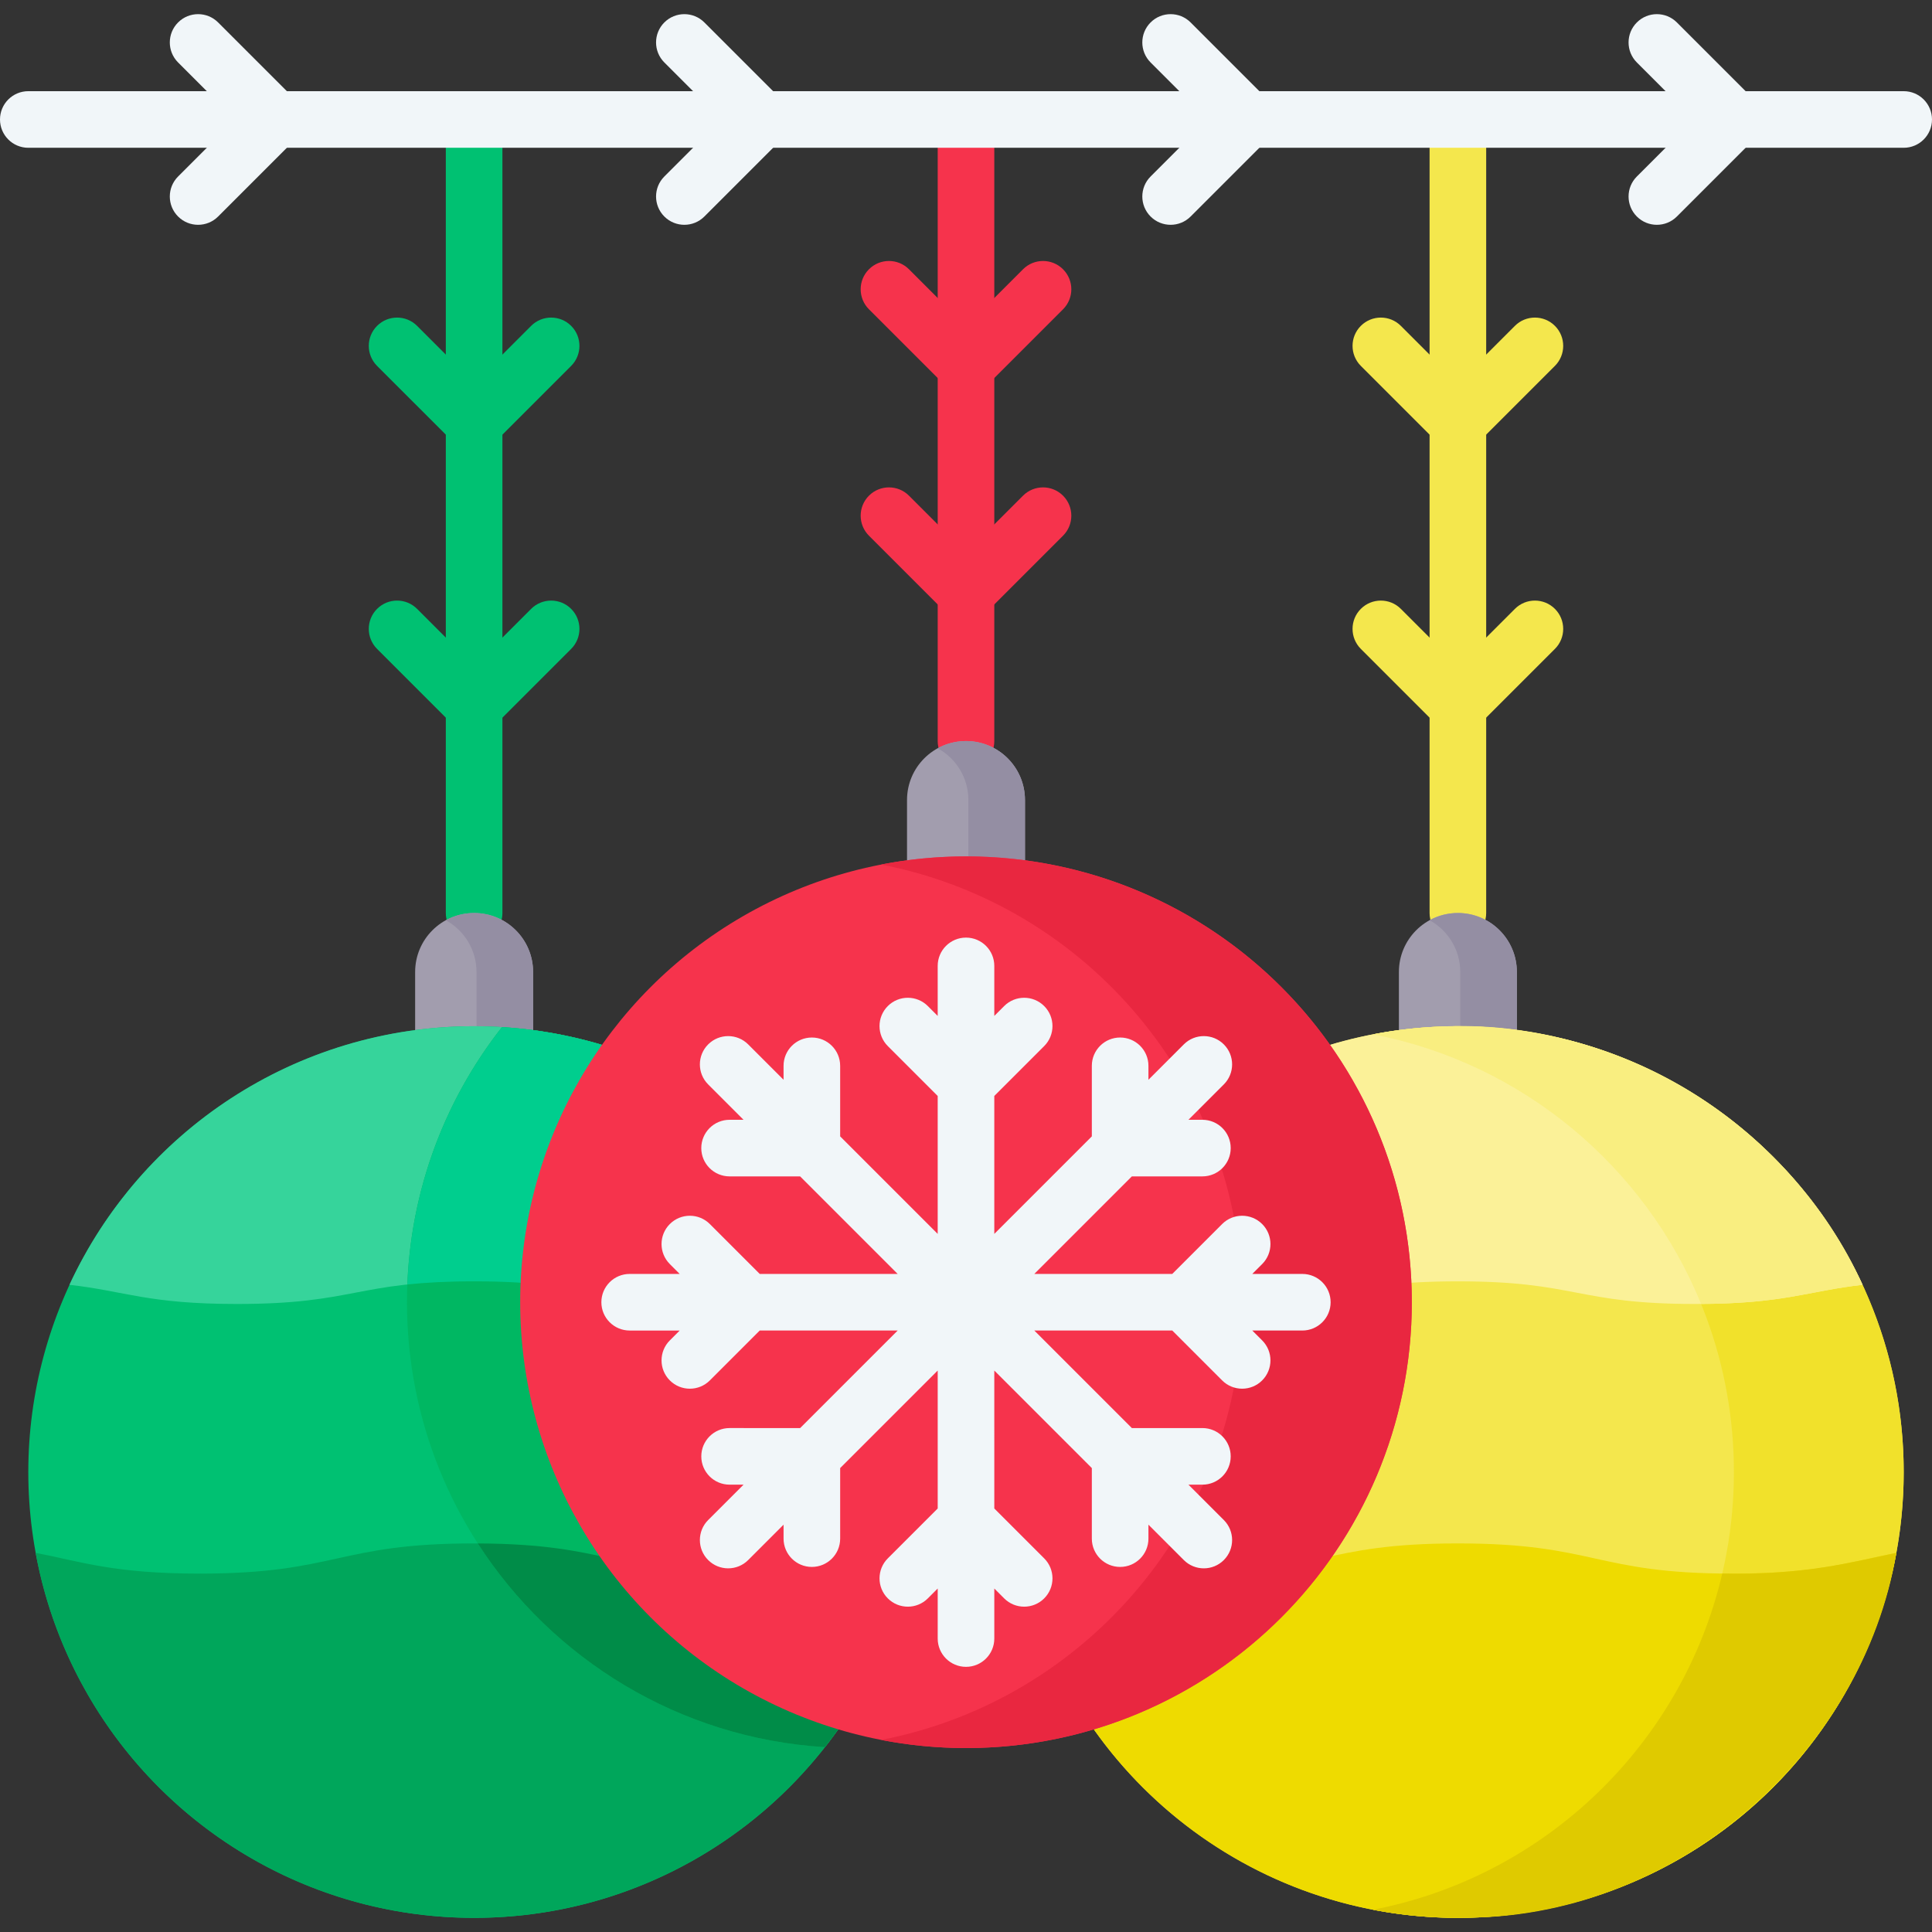 <?xml version="1.0" encoding="UTF-8"?>
<svg xmlns="http://www.w3.org/2000/svg" xmlns:xlink="http://www.w3.org/1999/xlink" version="1.1" x="0px" y="0px" viewBox="0 0 512 512" style="enable-background:new 0 0 512 512;" xml:space="preserve" width="512" height="512">
<rect x="0" y="0" width="512" height="512" fill="#333333" stroke="none"/>
<style type="text/css">
	.st0{fill:#A29DAE;}
	.st1{fill:#948EA3;}
	.st2{fill:#B3B0BE;}
	.st3{fill:#C8C6CC;}
	.st4{fill:#F6334C;}
	.st5{fill:#E92740;}
	.st6{fill:#77728D;}
	.st7{fill:#6A647F;}
	.st8{fill:#FFD4BD;}
	.st9{fill:#FFBF9D;}
	.st10{fill:#F1F6F9;}
	.st11{fill:#DDE8EF;}
	.st12{fill:#433F43;}
	.st13{fill:#00C172;}
	.st14{fill:#00B762;}
	.st15{fill:#2ECEFB;}
	.st16{fill:#00C5FD;}
	.st17{fill:#F4E74D;}
	.st18{fill:#F1E12B;}
	.st19{fill:#00A65B;}
	.st20{fill:#EEDB00;}
	.st21{fill:#DFCA00;}
	.st22{fill:#36D49B;}
	.st23{fill:#FBF198;}
	.st24{fill:#F9EE80;}
	.st25{fill:#008C48;}
	.st26{fill:#00CE8E;}
	.st27{fill:#00C780;}
	.st28{fill:#FED2A4;}
	.st29{fill:#FFBD86;}
	.st30{fill:#00B4FD;}
	.st31{fill:#00ADFC;}
	.st32{fill:#D22239;}
	.st33{fill:#F8EA69;}
	.st34{fill:#FFDDCF;}
	.st35{fill:#BC1F32;}
	.st36{fill:#FD5C6F;}
	.st37{fill:#F9475E;}
	.st38{fill:#838098;}
</style>





<g id="Balls">
	<g>
		<g>
			<path class="st17" d="M386.354,249.458c-4.142,0-7.5-3.358-7.5-7.5V31.663c0-4.142,3.358-7.5,7.5-7.5s7.5,3.358,7.5,7.5v210.295     C393.854,246.1,390.496,249.458,386.354,249.458z"/>
		</g>
		<g>
			<path class="st13" d="M125.646,249.458c-4.142,0-7.5-3.358-7.5-7.5V31.663c0-4.142,3.358-7.5,7.5-7.5s7.5,3.358,7.5,7.5v210.295     C133.146,246.1,129.788,249.458,125.646,249.458z"/>
		</g>
		<g>
			<g>
				<path class="st4" d="M256,203.884c-4.142,0-7.5-3.358-7.5-7.5V31.663c0-4.142,3.358-7.5,7.5-7.5s7.5,3.358,7.5,7.5v164.721      C263.5,200.526,260.142,203.884,256,203.884z"/>
			</g>
		</g>
		<g>
			<g>
				<path class="st10" d="M310.224,59.577c-1.919,0-3.839-0.732-5.303-2.197c-2.929-2.929-2.929-7.678,0-10.606l15.11-15.11      l-15.11-15.11c-2.929-2.929-2.929-7.678,0-10.606c2.929-2.929,7.678-2.929,10.606,0l20.414,20.414      c2.929,2.929,2.929,7.678,0,10.606L315.527,57.38C314.063,58.845,312.144,59.577,310.224,59.577z"/>
			</g>
			<g>
				<path class="st10" d="M181.362,59.577c-1.919,0-3.839-0.732-5.303-2.197c-2.929-2.929-2.929-7.678,0-10.606l15.11-15.11      l-15.11-15.11c-2.929-2.929-2.929-7.678,0-10.606c2.929-2.929,7.678-2.929,10.606,0l20.414,20.414      c2.929,2.929,2.929,7.678,0,10.606L186.666,57.38C185.201,58.845,183.282,59.577,181.362,59.577z"/>
			</g>
			<g>
				<path class="st13" d="M125.646,119.577c-1.919,0-3.839-0.732-5.303-2.197L99.929,96.967C97,94.038,97,89.289,99.929,86.36      c2.929-2.929,7.678-2.929,10.606,0l15.11,15.11l15.11-15.11c2.929-2.929,7.678-2.929,10.606,0c2.929,2.929,2.929,7.678,0,10.606      l-20.414,20.414C129.485,118.845,127.565,119.577,125.646,119.577z"/>
			</g>
			<g>
				<path class="st13" d="M125.646,194.577c-1.919,0-3.839-0.732-5.303-2.197l-20.414-20.414c-2.929-2.929-2.929-7.678,0-10.606      c2.929-2.929,7.678-2.929,10.606,0l15.11,15.11l15.11-15.11c2.929-2.929,7.678-2.929,10.606,0c2.929,2.929,2.929,7.678,0,10.606      l-20.414,20.414C129.485,193.845,127.565,194.577,125.646,194.577z"/>
			</g>
			<g>
				<path class="st17" d="M386.354,119.577c-1.919,0-3.839-0.732-5.303-2.197l-20.414-20.414c-2.929-2.929-2.929-7.678,0-10.606      c2.929-2.929,7.678-2.929,10.606,0l15.11,15.11l15.11-15.11c2.929-2.929,7.678-2.929,10.606,0c2.929,2.929,2.929,7.678,0,10.606      l-20.414,20.414C390.193,118.845,388.273,119.577,386.354,119.577z"/>
			</g>
			<g>
				<path class="st17" d="M386.354,194.577c-1.919,0-3.839-0.732-5.303-2.197l-20.414-20.414c-2.929-2.929-2.929-7.678,0-10.606      c2.929-2.929,7.678-2.929,10.606,0l15.11,15.11l15.11-15.11c2.929-2.929,7.678-2.929,10.606,0c2.929,2.929,2.929,7.678,0,10.606      l-20.414,20.414C390.193,193.845,388.273,194.577,386.354,194.577z"/>
			</g>
			<g>
				<g>
					<g>
						<path class="st4" d="M256,104.577c-1.919,0-3.839-0.732-5.303-2.197l-20.414-20.414c-2.929-2.929-2.929-7.678,0-10.606        c2.929-2.929,7.678-2.929,10.606,0L256,86.47l15.11-15.11c2.929-2.929,7.678-2.929,10.606,0c2.929,2.929,2.929,7.678,0,10.606        l-20.414,20.414C259.839,103.845,257.919,104.577,256,104.577z"/>
					</g>
				</g>
			</g>
			<g>
				<g>
					<g>
						<path class="st4" d="M256,164.577c-1.919,0-3.839-0.732-5.303-2.197l-20.414-20.414c-2.929-2.929-2.929-7.678,0-10.606        c2.929-2.929,7.678-2.929,10.606,0l15.11,15.11l15.11-15.11c2.929-2.929,7.678-2.929,10.606,0        c2.929,2.929,2.929,7.678,0,10.606l-20.414,20.414C259.839,163.845,257.919,164.577,256,164.577z"/>
					</g>
				</g>
			</g>
			<g>
				<path class="st10" d="M52.5,59.577c-1.919,0-3.839-0.732-5.303-2.197c-2.929-2.929-2.929-7.678,0-10.606l15.11-15.11      l-15.11-15.11c-2.929-2.929-2.929-7.678,0-10.606c2.929-2.929,7.678-2.929,10.606,0L78.217,26.36      c2.929,2.929,2.929,7.678,0,10.606L57.803,57.38C56.339,58.845,54.419,59.577,52.5,59.577z"/>
			</g>
			<g>
				<path class="st10" d="M439.086,59.577c-1.919,0-3.839-0.732-5.303-2.197c-2.929-2.929-2.929-7.678,0-10.606l15.11-15.11      l-15.11-15.11c-2.929-2.929-2.929-7.678,0-10.606c2.929-2.929,7.678-2.929,10.606,0l20.414,20.414      c2.929,2.929,2.929,7.678,0,10.606L444.39,57.38C442.925,58.845,441.006,59.577,439.086,59.577z"/>
			</g>
			<g>
				<path class="st10" d="M504.5,39.163H7.5c-4.142,0-7.5-3.358-7.5-7.5s3.358-7.5,7.5-7.5h497c4.142,0,7.5,3.358,7.5,7.5      S508.642,39.163,504.5,39.163z"/>
			</g>
		</g>
		<path class="st0" d="M256,273.788L256,273.788c-8.633,0-15.63-6.998-15.63-15.63v-46.144c0-8.632,6.998-15.63,15.63-15.63h0    c8.632,0,15.63,6.998,15.63,15.63v46.144C271.63,266.79,264.632,273.788,256,273.788z"/>
		<path class="st1" d="M256,196.384c-2.718,0-5.273,0.696-7.5,1.917c4.844,2.655,8.13,7.8,8.13,13.714v46.144    c0,5.914-3.286,11.059-8.13,13.714c2.227,1.22,4.782,1.917,7.5,1.917c8.632,0,15.63-6.998,15.63-15.63v-46.144    C271.63,203.382,264.632,196.384,256,196.384z"/>
		<path class="st0" d="M386.354,319.362L386.354,319.362c-8.632,0-15.63-6.998-15.63-15.63v-46.144c0-8.632,6.998-15.63,15.63-15.63    h0c8.632,0,15.63,6.998,15.63,15.63v46.144C401.984,312.364,394.986,319.362,386.354,319.362z"/>
		<path class="st1" d="M386.354,241.958c-2.718,0-5.273,0.696-7.5,1.917c4.844,2.655,8.13,7.8,8.13,13.714v46.144    c0,5.914-3.286,11.059-8.13,13.714c2.227,1.22,4.782,1.917,7.5,1.917c8.632,0,15.63-6.998,15.63-15.63v-46.144    C401.984,248.956,394.986,241.958,386.354,241.958z"/>
		<path class="st0" d="M125.646,319.362L125.646,319.362c-8.632,0-15.63-6.998-15.63-15.63v-46.144c0-8.632,6.998-15.63,15.63-15.63    h0c8.632,0,15.63,6.998,15.63,15.63v46.144C141.277,312.364,134.279,319.362,125.646,319.362z"/>
		<path class="st1" d="M125.646,241.958c-2.718,0-5.273,0.696-7.5,1.917c4.844,2.655,8.13,7.8,8.13,13.714v46.144    c0,5.914-3.286,11.059-8.13,13.714c2.227,1.22,4.782,1.917,7.5,1.917c8.633,0,15.63-6.998,15.63-15.63v-46.144    C141.277,248.956,134.279,241.958,125.646,241.958z"/>
		<circle class="st17" cx="386.354" cy="390.104" r="118.146"/>
		<path class="st18" d="M386.354,271.958c-7.695,0-15.215,0.744-22.5,2.149c54.488,10.507,95.646,58.442,95.646,115.997    c0,57.555-41.158,105.49-95.646,115.997c7.285,1.405,14.805,2.149,22.5,2.149c65.25,0,118.146-52.896,118.146-118.146    S451.604,271.958,386.354,271.958z"/>
		<circle class="st13" cx="125.646" cy="390.104" r="118.146"/>
		<path class="st19" d="M9.442,411.521c10.077,55.025,58.268,96.729,116.204,96.729c57.936,0,106.127-41.703,116.204-96.727    c-12.156,2.347-20.655,5.499-43.478,5.499c-36.359,0-36.359-8-72.718-8c-36.36,0-36.36,8-72.72,8    C30.103,417.022,21.605,413.868,9.442,411.521z"/>
		<path class="st20" d="M270.15,411.521c10.077,55.025,58.268,96.729,116.204,96.729c57.936,0,106.127-41.703,116.204-96.727    c-12.156,2.347-20.655,5.499-43.478,5.499c-36.359,0-36.359-8-72.718-8c-36.36,0-36.36,8-72.72,8    C290.811,417.022,282.313,413.868,270.15,411.521z"/>
		<path class="st21" d="M390.196,508.181c54.155-0.875,103.349-43.274,112.361-96.659c-11.578,2.402-24.351,5.965-46.14,5.481    c-10.504,45.101-46.837,80.28-92.564,89.098C372.498,507.765,381.388,508.482,390.196,508.181z"/>
		<path class="st22" d="M125.646,271.958c-47.528,0-88.494,28.068-107.245,68.53c14.855,1.681,20.711,5.08,44.376,5.08    c31.438,0,31.438-6,62.876-6c31.437,0,31.437,6,62.874,6c23.658,0,29.515-3.398,44.364-5.079    C214.141,300.027,173.174,271.958,125.646,271.958z"/>
		<path class="st23" d="M386.354,271.958c-47.528,0-88.494,28.068-107.245,68.53c14.855,1.681,20.711,5.08,44.376,5.08    c31.438,0,31.438-6,62.876-6c31.437,0,31.437,6,62.874,6c23.658,0,29.515-3.398,44.364-5.079    C474.849,300.027,433.882,271.958,386.354,271.958z"/>
		<path class="st24" d="M381.427,272.067c-5.9,0.236-11.771,0.932-17.566,2.042c39.564,7.632,72.093,35,86.946,71.452    c22.347-0.148,28.281-3.429,42.793-5.072C474.311,297.773,428.245,269.564,381.427,272.067z"/>
		<path class="st14" d="M133.028,272.194c-15.77,20.081-25.174,45.397-25.174,72.91c0,62.77,48.954,114.098,110.764,117.91    c15.77-20.081,25.174-45.397,25.174-72.91C243.792,327.334,194.839,276.006,133.028,272.194z"/>
		<path class="st25" d="M241.85,411.523c-12.156,2.347-20.655,5.499-43.478,5.499c-36.024,0-36.377-7.849-71.744-7.993    c19.775,30.677,53.367,51.6,91.979,53.985C230.185,448.27,238.336,430.708,241.85,411.523z"/>
		<path class="st26" d="M133.022,272.202c-14.863,18.929-24.061,42.512-25.067,68.199c4.719-0.503,10.342-0.834,17.698-0.834    c31.437,0,31.437,6,62.874,6c23.658,0,29.515-3.398,44.364-5.079C215.119,302.137,177.382,274.937,133.022,272.202z"/>
		<circle class="st4" cx="256" cy="345.104" r="118.146"/>
		<path class="st5" d="M256,226.958c-7.695,0-15.215,0.744-22.5,2.149c54.488,10.507,95.646,58.442,95.646,115.997    c0,57.555-41.158,105.49-95.646,115.997c7.285,1.405,14.805,2.149,22.5,2.149c65.25,0,118.146-52.896,118.146-118.146    S321.25,226.958,256,226.958z"/>
		<path class="st10" d="M345.129,337.604h-13.256l2.614-2.614c2.929-2.929,2.929-7.678,0-10.606c-2.929-2.93-7.678-2.929-10.606,0    l-13.22,13.22h-36.554l25.847-25.848h18.696c4.142,0,7.5-3.358,7.5-7.5s-3.358-7.5-7.5-7.5h-3.696l9.373-9.374    c2.929-2.929,2.929-7.678,0-10.606c-2.929-2.929-7.678-2.929-10.606,0l-9.374,9.374v-3.696c0-4.142-3.358-7.5-7.5-7.5    s-7.5,3.358-7.5,7.5v18.696L263.5,326.997v-36.554l13.22-13.22c2.929-2.929,2.929-7.677,0-10.606    c-2.929-2.93-7.678-2.929-10.606,0l-2.614,2.614v-13.257c0-4.142-3.358-7.5-7.5-7.5s-7.5,3.358-7.5,7.5v13.257l-2.614-2.614    c-2.929-2.93-7.678-2.929-10.606,0c-2.929,2.929-2.929,7.678,0,10.606l13.22,13.22v36.554l-25.847-25.847v-18.696    c0-4.142-3.358-7.5-7.5-7.5s-7.5,3.358-7.5,7.5v3.696l-9.374-9.374c-2.929-2.93-7.678-2.929-10.606,0    c-2.929,2.929-2.929,7.678,0,10.606l9.373,9.374h-3.696c-4.142,0-7.5,3.358-7.5,7.5s3.358,7.5,7.5,7.5h18.696l25.847,25.848    h-36.554l-13.22-13.22c-2.928-2.93-7.677-2.929-10.606,0s-2.929,7.677,0,10.606l2.614,2.614h-13.256c-4.142,0-7.5,3.358-7.5,7.5    s3.358,7.5,7.5,7.5h13.256l-2.613,2.613c-2.929,2.929-2.929,7.678,0,10.606c1.464,1.464,3.384,2.197,5.303,2.197    s3.839-0.732,5.303-2.197l13.22-13.22h36.554l-25.847,25.847H193.35c-4.142,0-7.5,3.358-7.5,7.5s3.358,7.5,7.5,7.5h3.696    l-9.374,9.374c-2.929,2.929-2.929,7.678,0,10.606c1.464,1.464,3.384,2.197,5.303,2.197s3.839-0.732,5.303-2.197l9.374-9.374v3.696    c0,4.142,3.358,7.5,7.5,7.5s7.5-3.358,7.5-7.5v-18.696L248.5,363.21v36.554l-13.22,13.22c-2.929,2.929-2.929,7.678,0,10.606    c2.929,2.929,7.678,2.929,10.606,0l2.614-2.614v13.256c0,4.142,3.358,7.5,7.5,7.5s7.5-3.358,7.5-7.5v-13.256l2.614,2.614    c1.464,1.464,3.384,2.197,5.303,2.197s3.839-0.732,5.303-2.197c2.929-2.929,2.929-7.678,0-10.606l-13.22-13.22V363.21    l25.847,25.847v18.696c0,4.142,3.358,7.5,7.5,7.5s7.5-3.358,7.5-7.5v-3.696l9.374,9.374c1.464,1.464,3.384,2.197,5.303,2.197    s3.839-0.732,5.303-2.197c2.929-2.929,2.929-7.678,0-10.606l-9.374-9.374h3.696c4.142,0,7.5-3.358,7.5-7.5s-3.358-7.5-7.5-7.5    h-18.696l-25.847-25.847h36.554l13.22,13.22c1.464,1.464,3.384,2.197,5.303,2.197s3.839-0.732,5.303-2.197    c2.929-2.929,2.929-7.678,0-10.606l-2.613-2.613h13.256c4.142,0,7.5-3.358,7.5-7.5S349.271,337.604,345.129,337.604z"/>
	</g>
</g>












































</svg>
